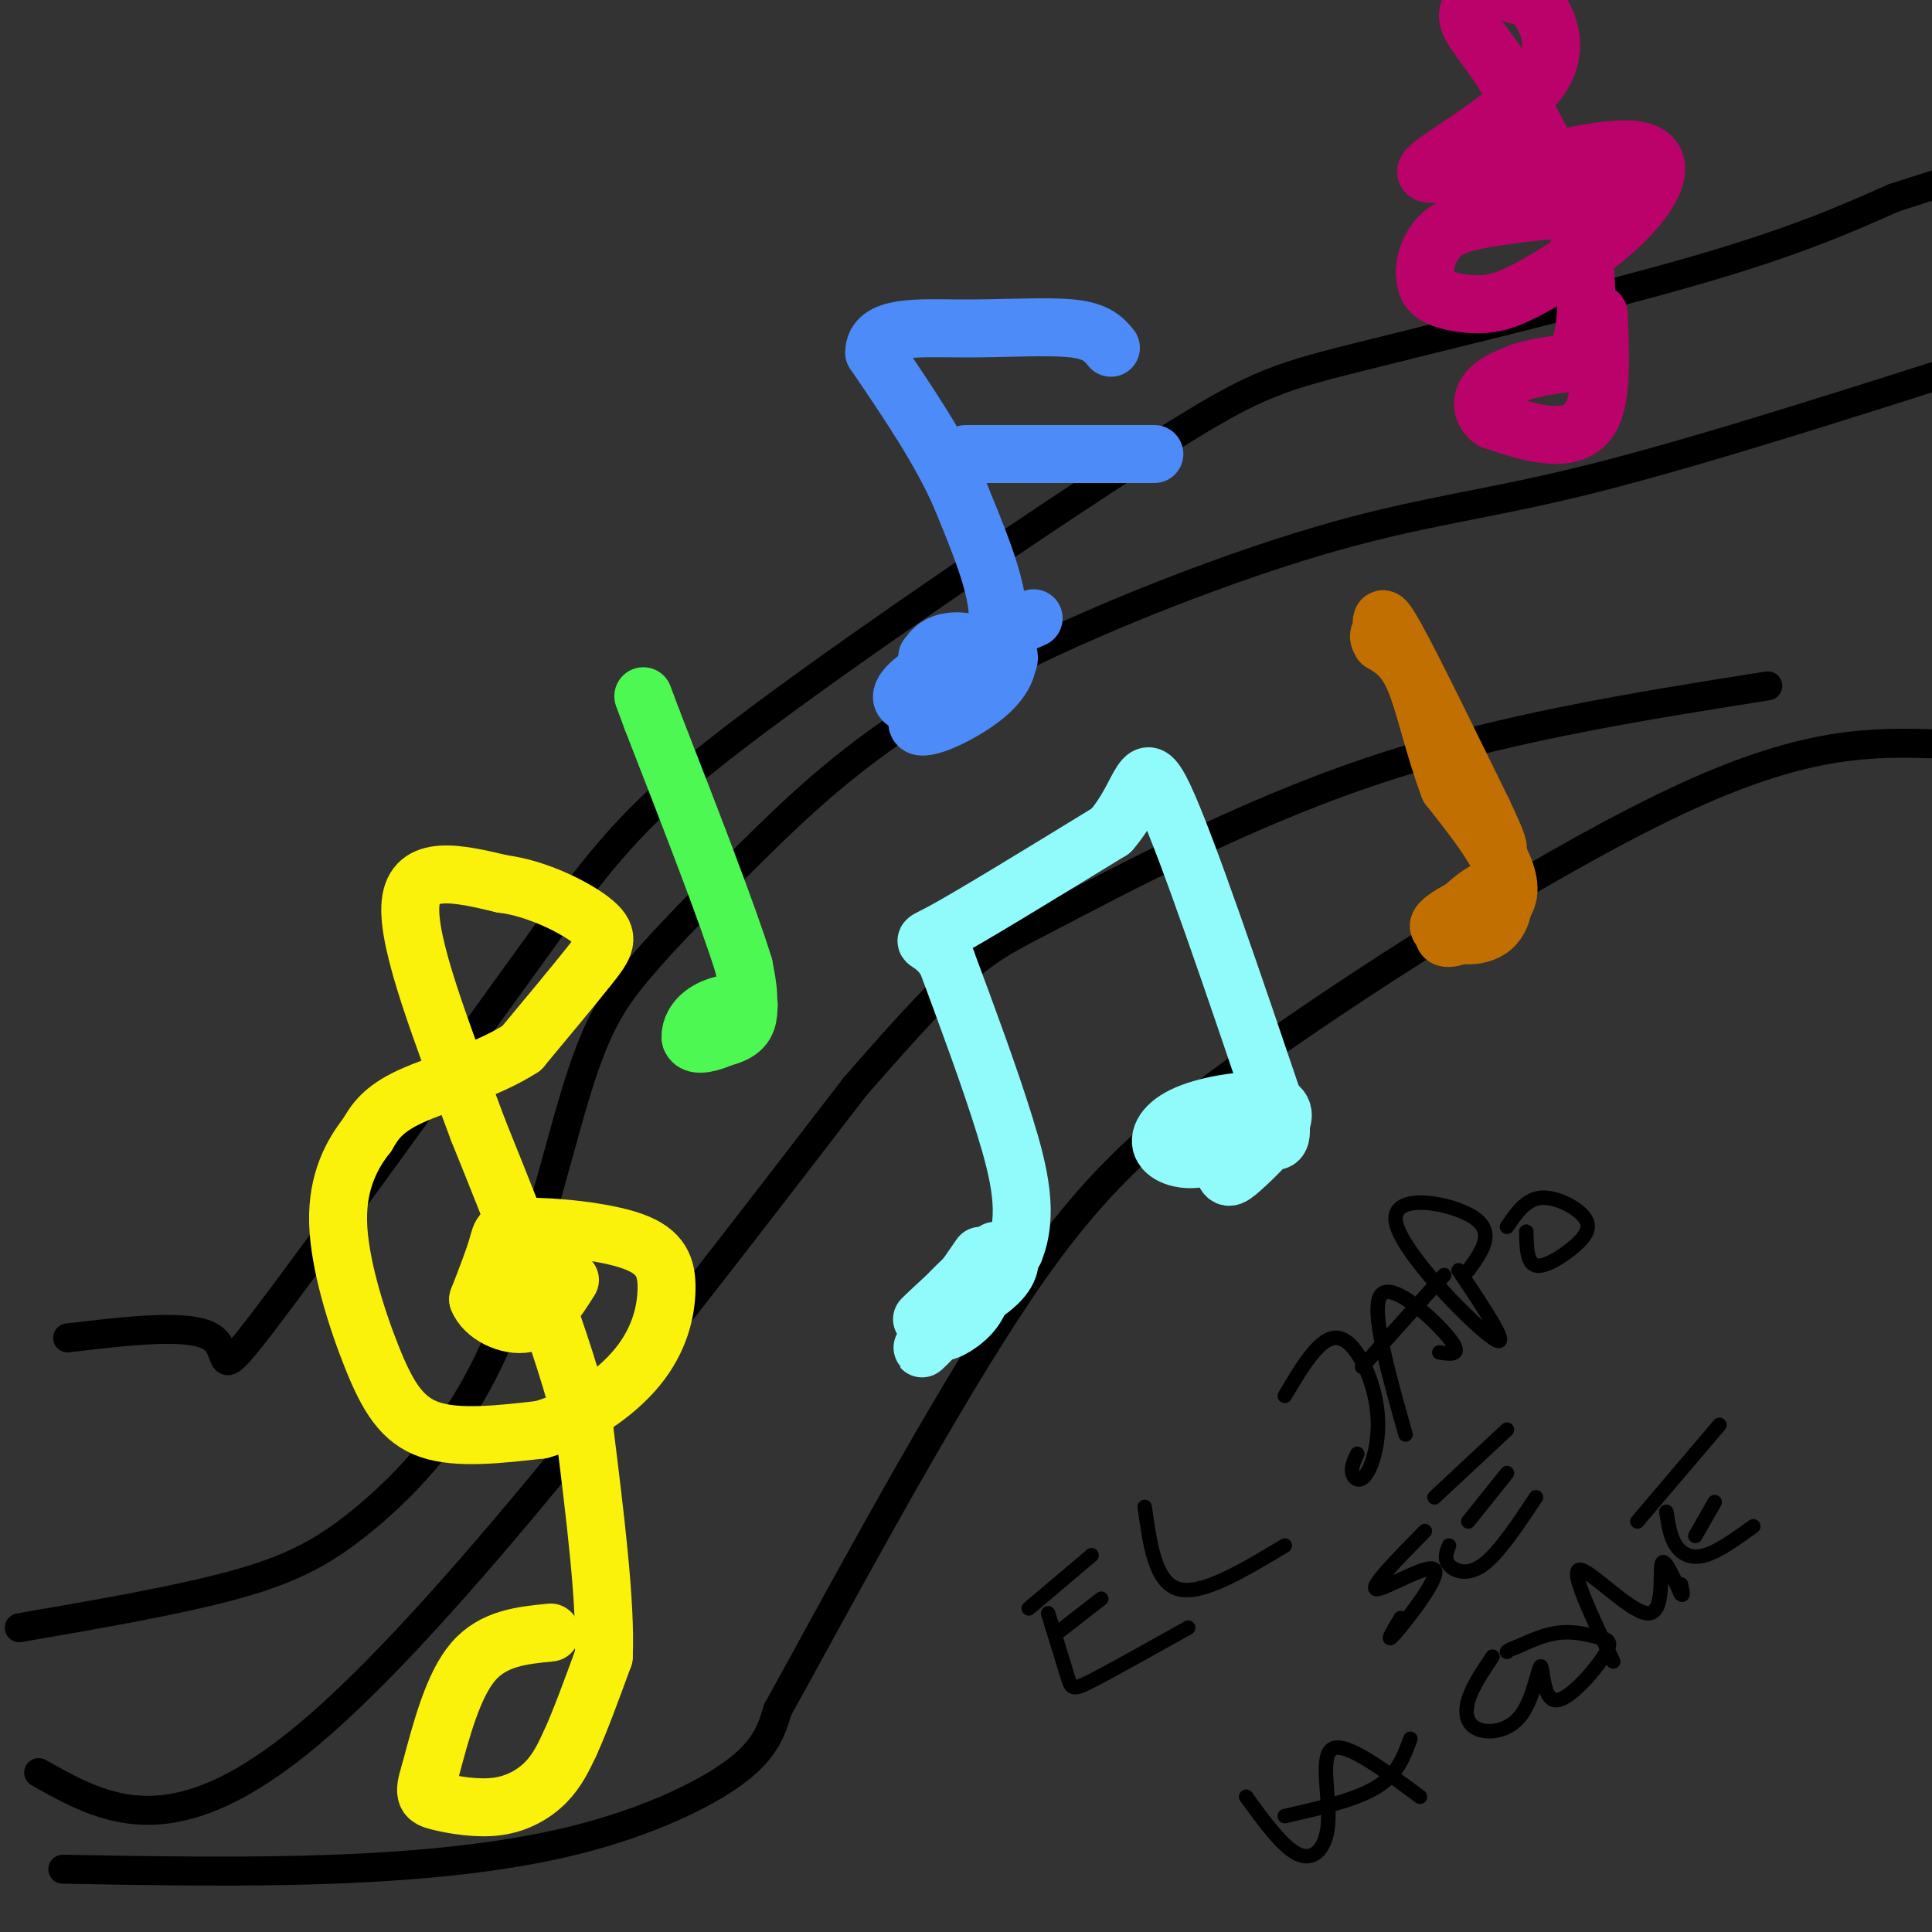 <svg viewBox='0 0 400 400' version='1.1' xmlns='http://www.w3.org/2000/svg' xmlns:xlink='http://www.w3.org/1999/xlink'><rect x="0" y="0" width="400" height="400" fill="#333333" stroke="none"/><g fill='none' stroke='#000000' stroke-width='6' stroke-linecap='round' stroke-linejoin='round'><path d='M13,387c18.940,0.339 37.881,0.679 56,0c18.119,-0.679 35.417,-2.375 50,-6c14.583,-3.625 26.452,-9.179 33,-14c6.548,-4.821 7.774,-8.911 9,-13'/><path d='M161,354c10.062,-18.120 30.718,-56.919 47,-82c16.282,-25.081 28.191,-36.445 53,-54c24.809,-17.555 62.517,-41.301 88,-53c25.483,-11.699 38.742,-11.349 52,-11'/><path d='M8,367c13.917,7.833 27.833,15.667 56,-8c28.167,-23.667 70.583,-78.833 113,-134'/><path d='M177,225c23.595,-27.083 26.083,-27.792 40,-35c13.917,-7.208 39.262,-20.917 66,-30c26.738,-9.083 54.869,-13.542 83,-18'/><path d='M4,337c16.631,-2.865 33.262,-5.731 45,-9c11.738,-3.269 18.584,-6.943 27,-14c8.416,-7.057 18.402,-17.499 26,-34c7.598,-16.501 12.809,-39.061 17,-53c4.191,-13.939 7.363,-19.258 13,-26c5.637,-6.742 13.740,-14.909 24,-25c10.260,-10.091 22.678,-22.107 44,-34c21.322,-11.893 51.548,-23.664 73,-30c21.452,-6.336 34.129,-7.239 57,-13c22.871,-5.761 55.935,-16.381 89,-27'/><path d='M14,277c12.881,-1.527 25.763,-3.055 30,0c4.237,3.055 -0.170,10.692 11,-4c11.170,-14.692 37.918,-51.712 54,-74c16.082,-22.288 21.500,-29.845 44,-47c22.500,-17.155 62.082,-43.907 84,-58c21.918,-14.093 26.170,-15.525 44,-20c17.830,-4.475 49.237,-11.993 70,-18c20.763,-6.007 30.881,-10.504 41,-15'/><path d='M392,41c15.167,-5.000 32.583,-10.000 50,-15'/></g>
<g fill='none' stroke='#FBF20B' stroke-width='12' stroke-linecap='round' stroke-linejoin='round'><path d='M114,338c-5.917,0.583 -11.833,1.167 -16,6c-4.167,4.833 -6.583,13.917 -9,23'/><path d='M89,367c-1.523,4.802 -0.831,5.308 2,6c2.831,0.692 7.801,1.571 12,1c4.199,-0.571 7.628,-2.592 10,-5c2.372,-2.408 3.686,-5.204 5,-8'/><path d='M118,361c2.000,-4.333 4.500,-11.167 7,-18'/><path d='M125,343c0.500,-10.833 -1.750,-28.917 -4,-47'/><path d='M121,296c-4.333,-18.167 -13.167,-40.083 -22,-62'/><path d='M99,234c-7.378,-19.911 -14.822,-38.689 -14,-47c0.822,-8.311 9.911,-6.156 19,-4'/><path d='M104,183c7.131,0.857 15.458,5.000 19,8c3.542,3.000 2.298,4.857 -1,9c-3.298,4.143 -8.649,10.571 -14,17'/><path d='M108,217c-6.889,4.511 -17.111,7.289 -23,10c-5.889,2.711 -7.444,5.356 -9,8'/><path d='M76,235c-3.057,3.856 -6.201,9.498 -6,18c0.201,8.502 3.746,19.866 7,28c3.254,8.134 6.215,13.038 12,15c5.785,1.962 14.392,0.981 23,0'/><path d='M112,296c7.700,-2.121 15.450,-7.423 20,-13c4.550,-5.577 5.902,-11.428 6,-16c0.098,-4.572 -1.056,-7.865 -7,-10c-5.944,-2.135 -16.677,-3.113 -22,-3c-5.323,0.113 -5.235,1.318 -6,4c-0.765,2.682 -2.382,6.841 -4,11'/><path d='M99,269c1.200,3.222 6.200,5.778 10,5c3.800,-0.778 6.400,-4.889 9,-9'/></g>
<g fill='none' stroke='#91FBFB' stroke-width='12' stroke-linecap='round' stroke-linejoin='round'><path d='M203,260c-4.511,6.467 -9.022,12.933 -9,15c0.022,2.067 4.578,-0.267 7,-3c2.422,-2.733 2.711,-5.867 3,-9'/><path d='M204,263c-3.650,1.948 -14.274,11.318 -13,10c1.274,-1.318 14.444,-13.322 15,-14c0.556,-0.678 -11.504,9.971 -13,13c-1.496,3.029 7.573,-1.563 12,-5c4.427,-3.437 4.214,-5.718 4,-8'/><path d='M209,259c-4.222,4.089 -16.778,18.311 -18,20c-1.222,1.689 8.889,-9.156 19,-20'/><path d='M210,259c3.044,-7.378 1.156,-15.822 -2,-26c-3.156,-10.178 -7.578,-22.089 -12,-34'/><path d='M196,199c-3.644,-5.689 -6.756,-2.911 -1,-6c5.756,-3.089 20.378,-12.044 35,-21'/><path d='M230,172c6.822,-7.800 6.378,-16.800 11,-7c4.622,9.800 14.311,38.400 24,67'/><path d='M265,232c1.599,9.581 -6.403,0.033 -10,-1c-3.597,-1.033 -2.790,6.450 -2,10c0.790,3.550 1.563,3.167 4,1c2.437,-2.167 6.538,-6.117 8,-9c1.462,-2.883 0.284,-4.698 -4,-5c-4.284,-0.302 -11.674,0.909 -16,3c-4.326,2.091 -5.588,5.063 -4,7c1.588,1.937 6.025,2.839 10,1c3.975,-1.839 7.487,-6.420 11,-11'/><path d='M262,228c0.022,-0.289 -5.422,4.489 -7,6c-1.578,1.511 0.711,-0.244 3,-2'/></g>
<g fill='none' stroke='#C26F01' stroke-width='12' stroke-linecap='round' stroke-linejoin='round'><path d='M309,184c-4.730,3.066 -9.461,6.132 -9,8c0.461,1.868 6.112,2.539 9,0c2.888,-2.539 3.011,-8.289 0,-8c-3.011,0.289 -9.157,6.616 -10,9c-0.843,2.384 3.616,0.824 6,-1c2.384,-1.824 2.692,-3.912 3,-6'/><path d='M308,186c-2.774,0.512 -11.208,4.792 -10,6c1.208,1.208 12.060,-0.655 14,-6c1.940,-5.345 -5.030,-14.173 -12,-23'/><path d='M300,163c-3.111,-8.111 -4.889,-16.889 -7,-22c-2.111,-5.111 -4.556,-6.556 -7,-8'/><path d='M286,133c-1.048,-1.607 -0.167,-1.625 0,-3c0.167,-1.375 -0.381,-4.107 3,2c3.381,6.107 10.690,21.054 18,36'/><path d='M307,168c3.500,7.333 3.250,7.667 3,8'/></g>
<g fill='none' stroke='#4DF853' stroke-width='12' stroke-linecap='round' stroke-linejoin='round'><path d='M153,209c-5.156,2.511 -10.311,5.022 -10,6c0.311,0.978 6.089,0.422 9,-1c2.911,-1.422 2.956,-3.711 3,-6'/><path d='M155,208c-1.091,-0.961 -5.317,-0.362 -8,1c-2.683,1.362 -3.822,3.489 -4,5c-0.178,1.511 0.606,2.407 3,2c2.394,-0.407 6.398,-2.116 8,-5c1.602,-2.884 0.801,-6.942 0,-11'/><path d='M154,200c-3.167,-10.333 -11.083,-30.667 -19,-51'/><path d='M135,149c-3.167,-8.500 -1.583,-4.250 0,0'/></g>
<g fill='none' stroke='#4D8BF9' stroke-width='12' stroke-linecap='round' stroke-linejoin='round'><path d='M214,128c-3.868,1.684 -7.735,3.368 -13,8c-5.265,4.632 -11.927,12.211 -11,14c0.927,1.789 9.442,-2.211 14,-6c4.558,-3.789 5.159,-7.368 4,-8c-1.159,-0.632 -4.080,1.684 -7,4'/><path d='M201,140c-2.668,1.601 -5.839,3.604 -5,4c0.839,0.396 5.687,-0.817 9,-3c3.313,-2.183 5.089,-5.338 3,-6c-2.089,-0.662 -8.045,1.169 -14,3'/><path d='M194,138c-4.388,1.975 -8.358,5.413 -7,7c1.358,1.587 8.044,1.322 12,-1c3.956,-2.322 5.180,-6.702 4,-9c-1.180,-2.298 -4.766,-2.514 -7,-2c-2.234,0.514 -3.117,1.757 -4,3'/><path d='M192,136c2.800,0.600 11.800,0.600 14,-5c2.200,-5.600 -2.400,-16.800 -7,-28'/><path d='M199,103c-4.167,-9.667 -11.083,-19.833 -18,-30'/><path d='M181,73c0.012,-5.726 9.042,-5.042 18,-5c8.958,0.042 17.845,-0.560 23,0c5.155,0.560 6.577,2.280 8,4'/><path d='M200,94c0.000,0.000 39.000,0.000 39,0'/></g>
<g fill='none' stroke='#BB026B' stroke-width='12' stroke-linecap='round' stroke-linejoin='round'><path d='M331,65c0.311,7.822 0.622,15.644 -1,20c-1.622,4.356 -5.178,5.244 -9,5c-3.822,-0.244 -7.911,-1.622 -12,-3'/><path d='M309,87c-2.400,-1.622 -2.400,-4.178 -1,-6c1.400,-1.822 4.200,-2.911 7,-4'/><path d='M315,77c3.000,-1.000 7.000,-1.500 11,-2'/><path d='M326,75c2.556,-4.711 3.444,-15.489 1,-26c-2.444,-10.511 -8.222,-20.756 -14,-31'/><path d='M313,18c-4.400,-7.667 -8.400,-11.333 -9,-14c-0.600,-2.667 2.200,-4.333 5,-6'/><path d='M314,-1c0.952,-0.360 1.904,-0.721 4,2c2.096,2.721 5.335,8.523 1,15c-4.335,6.477 -16.244,13.628 -21,17c-4.756,3.372 -2.359,2.963 0,3c2.359,0.037 4.679,0.518 7,1'/><path d='M305,37c8.274,-1.768 25.461,-6.688 33,-6c7.539,0.688 5.432,6.983 0,13c-5.432,6.017 -14.188,11.757 -20,15c-5.812,3.243 -8.680,3.988 -12,4c-3.320,0.012 -7.091,-0.711 -9,-2c-1.909,-1.289 -1.954,-3.145 -2,-5'/><path d='M295,56c0.036,-2.155 1.125,-5.042 3,-7c1.875,-1.958 4.536,-2.988 11,-4c6.464,-1.012 16.732,-2.006 27,-3'/></g>
<g fill='none' stroke='#000000' stroke-width='3' stroke-linecap='round' stroke-linejoin='round'><path d='M217,334c1.578,5.133 3.156,10.267 4,13c0.844,2.733 0.956,3.067 5,1c4.044,-2.067 12.022,-6.533 20,-11'/><path d='M219,338c0.000,0.000 9.000,-7.000 9,-7'/><path d='M213,333c0.000,0.000 13.000,-11.000 13,-11'/><path d='M237,312c1.083,7.833 2.167,15.667 7,17c4.833,1.333 13.417,-3.833 22,-9'/><path d='M266,289c3.708,-6.239 7.416,-12.478 11,-12c3.584,0.478 7.043,7.675 8,14c0.957,6.325 -0.589,11.780 -2,14c-1.411,2.220 -2.689,1.206 -3,0c-0.311,-1.206 0.344,-2.603 1,-4'/><path d='M291,297c-3.711,-13.178 -7.422,-26.356 -5,-29c2.422,-2.644 10.978,5.244 14,9c3.022,3.756 0.511,3.378 -2,3'/><path d='M282,283c0.000,0.000 17.000,-19.000 17,-19'/><path d='M302,263c5.702,8.536 11.405,17.071 7,14c-4.405,-3.071 -18.917,-17.750 -20,-24c-1.083,-6.250 11.262,-4.071 16,-1c4.738,3.071 1.869,7.036 -1,11'/><path d='M316,255c0.061,3.271 0.121,6.542 2,7c1.879,0.458 5.576,-1.898 8,-4c2.424,-2.102 3.576,-3.951 2,-6c-1.576,-2.049 -5.879,-4.300 -9,-4c-3.121,0.300 -5.061,3.150 -7,6'/><path d='M295,317c-5.827,5.929 -11.655,11.857 -10,12c1.655,0.143 10.792,-5.500 12,-4c1.208,1.500 -5.512,10.143 -8,13c-2.488,2.857 -0.744,-0.071 1,-3'/><path d='M300,320c-0.533,1.378 -1.067,2.756 0,4c1.067,1.244 3.733,2.356 7,0c3.267,-2.356 7.133,-8.178 11,-14'/><path d='M304,315c0.000,0.000 8.000,-10.000 8,-10'/><path d='M297,310c0.000,0.000 15.000,-14.000 15,-14'/><path d='M258,372c3.893,5.357 7.786,10.714 11,12c3.214,1.286 5.750,-1.500 6,-7c0.250,-5.500 -1.786,-13.714 1,-15c2.786,-1.286 10.393,4.357 18,10'/><path d='M266,376c7.333,-1.667 14.667,-3.333 19,-6c4.333,-2.667 5.667,-6.333 7,-10'/><path d='M309,343c-2.098,3.135 -4.197,6.269 -5,9c-0.803,2.731 -0.311,5.058 2,6c2.311,0.942 6.442,0.499 9,-3c2.558,-3.499 3.542,-10.054 4,-10c0.458,0.054 0.391,6.716 3,7c2.609,0.284 7.895,-5.810 10,-9c2.105,-3.190 1.028,-3.474 -1,-4c-2.028,-0.526 -5.008,-1.293 -8,-1c-2.992,0.293 -5.996,1.647 -9,3'/><path d='M314,341c-1.833,0.667 -1.917,0.833 -2,1'/><path d='M334,344c-4.476,-9.381 -8.952,-18.762 -7,-19c1.952,-0.238 10.333,8.667 14,9c3.667,0.333 2.619,-7.905 3,-10c0.381,-2.095 2.190,1.952 4,6'/><path d='M348,330c0.667,0.667 0.333,-0.667 0,-2'/><path d='M345,313c0.400,2.600 0.800,5.200 2,7c1.200,1.800 3.200,2.800 6,2c2.800,-0.800 6.400,-3.400 10,-6'/><path d='M351,318c0.000,0.000 4.000,-7.000 4,-7'/><path d='M339,315c0.000,0.000 17.000,-20.000 17,-20'/></g>
</svg>